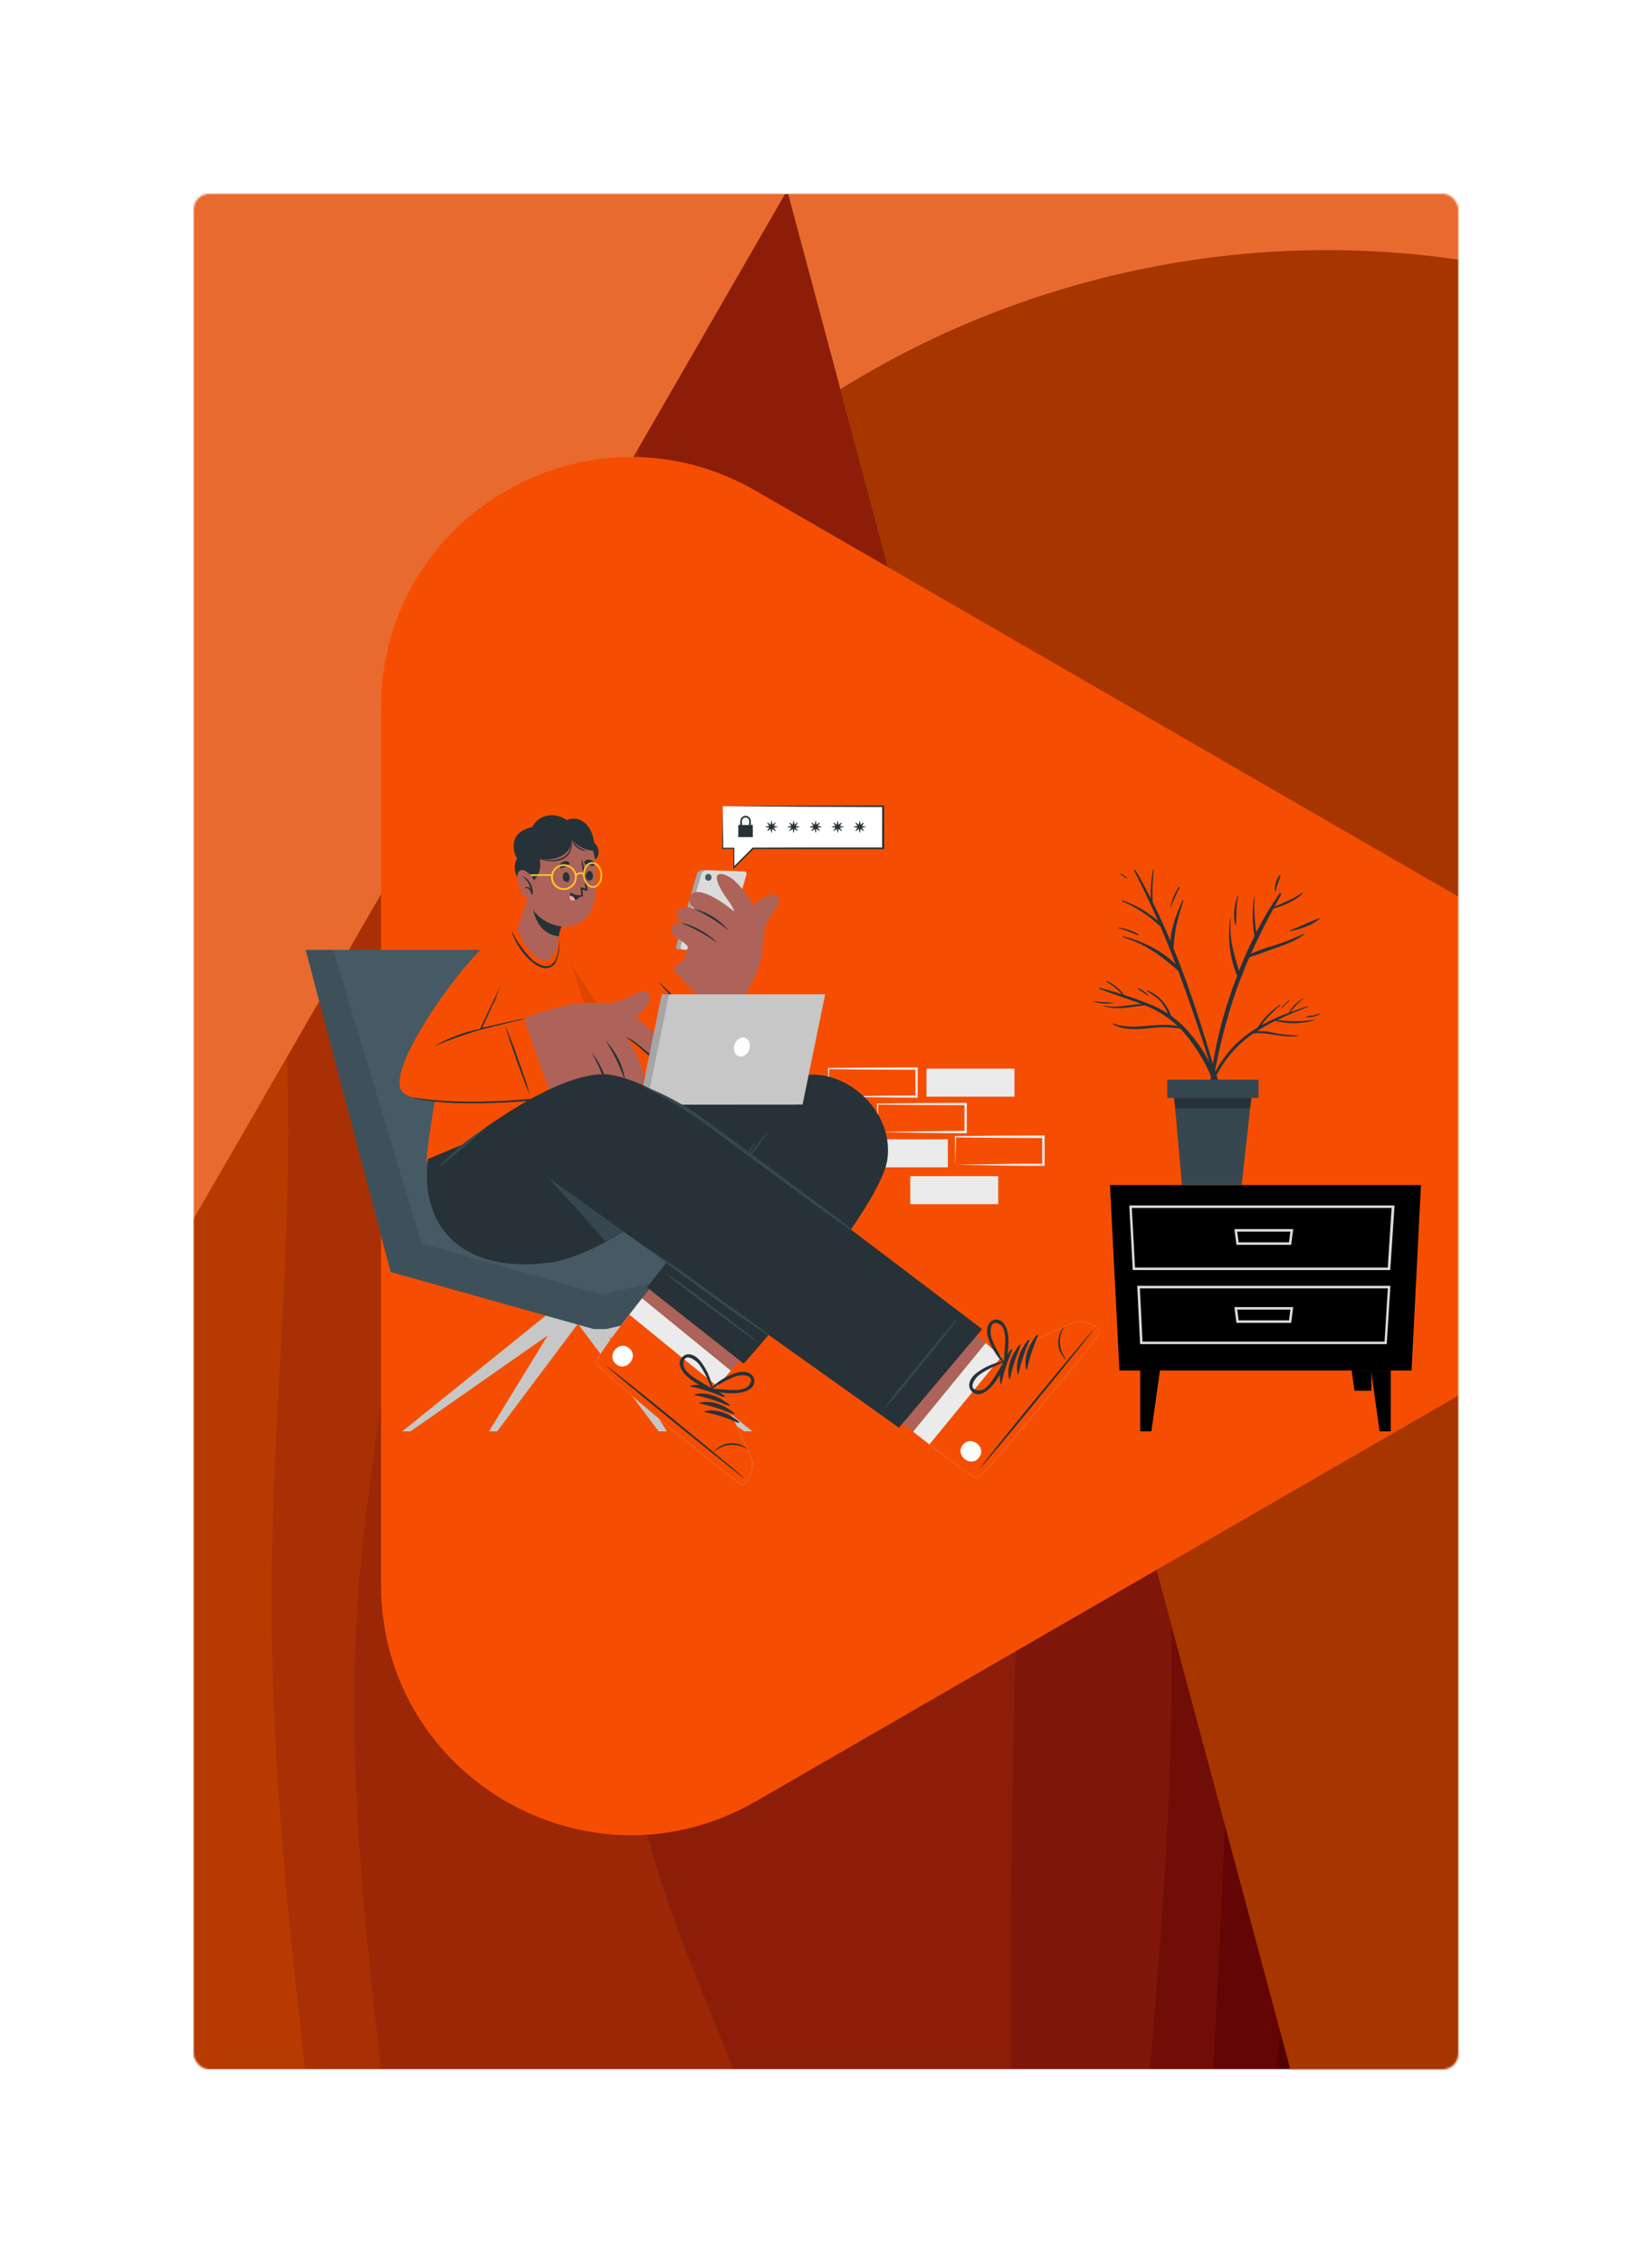 <svg width="853" height="1168" viewBox="0 0 853 1168" fill="none" xmlns="http://www.w3.org/2000/svg">
<g filter="url(#filter0_d_309_30597)">
<mask id="mask0_309_30597" style="mask-type:alpha" maskUnits="userSpaceOnUse" x="100" y="100" width="653" height="968">
<rect x="100" y="100" width="653" height="968" rx="8" fill="black"/>
</mask>
<g mask="url(#mask0_309_30597)">
<g clip-path="url(#clip0_309_30597)">
<path d="M658.378 1068L662.718 1027.67C666.998 987.333 675.678 906.667 677.787 826C679.897 745.333 675.437 664.667 670.012 584C664.587 503.333 658.197 422.667 660.367 342C662.597 261.333 673.447 180.667 678.872 140.333L684.297 100H750V140.333C750 180.667 750 261.333 750 342C750 422.667 750 503.333 750 584C750 664.667 750 745.333 750 826C750 906.667 750 987.333 750 1027.67V1068H658.378Z" fill="#540000"/>
<path d="M625.828 1068L627.938 1027.67C630.047 987.333 634.267 906.667 634.267 826C634.267 745.333 630.047 664.667 622.513 584C614.978 503.333 604.128 422.667 607.323 342C610.578 261.333 627.817 180.667 636.497 140.333L645.117 100H684.9L679.475 140.333C674.05 180.667 663.2 261.333 660.97 342C658.8 422.667 665.189 503.333 670.614 584C676.039 664.667 680.5 745.333 678.39 826C676.281 906.667 667.601 987.333 663.321 1027.67L658.981 1068H625.828Z" fill="#620504"/>
<path d="M593.277 1068L596.472 1027.67C599.727 987.333 606.117 906.667 603.947 826C601.716 745.333 590.866 664.667 583.332 584C575.797 503.333 571.577 422.667 574.893 342C578.208 261.333 589.058 180.667 594.483 140.333L599.908 100H645.719L637.099 140.333C628.419 180.667 611.18 261.333 607.925 342C604.73 422.667 615.58 503.333 623.115 584C630.65 664.667 634.869 745.333 634.869 826C634.869 906.667 630.65 987.333 628.54 1027.67L626.43 1068H593.277Z" fill="#700D07"/>
<path d="M521.547 1068V1027.67C521.547 987.333 521.547 906.667 524.742 826C527.997 745.333 534.386 664.667 532.216 584C529.986 503.333 519.136 422.667 513.711 342C508.286 261.333 508.286 180.667 508.286 140.333V100H600.511L595.086 140.333C589.661 180.667 578.811 261.333 575.496 342C572.181 422.667 576.4 503.333 583.935 584C591.469 664.667 602.319 745.333 604.55 826C606.72 906.667 600.33 987.333 597.075 1027.67L593.881 1068H521.547Z" fill="#7E1609"/>
<path d="M378.086 1068L361.811 1027.67C345.536 987.333 312.986 906.667 320.641 826C328.236 745.333 376.097 664.667 386.947 584C397.797 503.333 371.636 422.667 352.166 342C332.697 261.333 319.797 180.667 313.408 140.333L306.958 100H508.889V140.333C508.889 180.667 508.889 261.333 514.314 342C519.739 422.667 530.589 503.333 532.819 584C534.989 664.667 528.599 745.333 525.344 826C522.15 906.667 522.15 987.333 522.15 1027.67V1068H378.086Z" fill="#8C1E09"/>
<path d="M196.048 1068L191.708 1027.67C187.428 987.333 178.748 906.667 184.173 826C189.598 745.333 209.128 664.667 212.323 584C215.517 503.333 202.497 422.667 200.267 342C198.037 261.333 206.717 180.667 210.996 140.333L215.336 100H307.561L314.011 140.333C320.401 180.667 333.3 261.333 352.77 342C372.24 422.667 398.4 503.333 387.55 584C376.7 664.667 328.84 745.333 321.245 826C313.589 906.667 346.139 987.333 362.414 1027.67L378.689 1068H196.048Z" fill="#9B2707"/>
<path d="M156.867 1068L152.527 1027.67C148.247 987.333 139.567 906.667 139.567 826C139.567 745.333 148.247 664.667 148.247 584C148.247 503.333 139.567 422.667 135.287 342C130.947 261.333 130.947 180.667 130.947 140.333V100H215.939L211.599 140.333C207.319 180.667 198.639 261.333 200.869 342C203.1 422.667 216.12 503.333 212.925 584C209.73 664.667 190.2 745.333 184.775 826C179.35 906.667 188.03 987.333 192.31 1027.67L196.65 1068H156.867Z" fill="#A93004"/>
<path d="M99 1068V1027.67C99 987.333 99 906.667 99 826C99 745.333 99 664.667 99 584C99 503.333 99 422.667 99 342C99 261.333 99 180.667 99 140.333V100H131.55V140.333C131.55 180.667 131.55 261.333 135.89 342C140.17 422.667 148.85 503.333 148.85 584C148.85 664.667 140.17 745.333 140.17 826C140.17 906.667 148.85 987.333 153.129 1027.67L157.469 1068H99Z" fill="#B73A00"/>
</g>
<g style="mix-blend-mode:screen" clip-path="url(#clip1_309_30597)">
<path d="M705.884 1215.79L1385.9 1033.58L1062.11 -174.789L382.101 7.419L705.884 1215.79Z" fill="#A63500"/>
<g filter="url(#filter1_f_309_30597)">
<path d="M1067.74 -55.555C814.935 12.185 664.884 271.949 732.593 524.644C800.303 777.34 1060.13 927.276 1312.94 859.536C1565.75 791.797 1715.8 532.033 1648.09 279.337C1580.38 26.642 1320.55 -123.294 1067.74 -55.555Z" fill="#E96A2F"/>
<path d="M869.028 268.184C616.22 335.923 466.169 595.687 533.878 848.382C601.588 1101.08 861.418 1251.01 1114.23 1183.27C1367.03 1115.53 1517.09 855.771 1449.38 603.076C1381.67 350.38 1121.84 200.444 869.028 268.184Z" fill="#A63500"/>
<path d="M675.9 -218.356C423.093 -150.616 273.041 109.148 340.75 361.843C408.46 614.539 668.29 764.475 921.098 696.735C1173.91 628.996 1323.96 369.232 1256.25 116.537C1188.54 -136.159 928.708 -286.095 675.9 -218.356Z" fill="#E96A2F"/>
<path d="M363.783 -350.58C110.975 -282.841 -39.076 -23.077 28.633 229.619C96.343 482.314 356.173 632.25 608.981 564.511C861.788 496.771 1011.84 237.007 944.131 -15.688C876.421 -268.383 616.591 -418.32 363.783 -350.58Z" fill="#E96A2F"/>
<path d="M562.129 145.355C309.321 213.095 159.269 472.859 226.979 725.554C294.688 978.25 554.519 1128.19 807.327 1060.45C1060.13 992.707 1210.19 732.943 1142.48 480.247C1074.77 227.552 814.936 77.616 562.129 145.355Z" fill="#A63500"/>
<path d="M1183.08 402.588C930.271 470.327 780.22 730.091 847.929 982.787C915.639 1235.48 1175.47 1385.42 1428.28 1317.68C1681.08 1249.94 1831.14 990.175 1763.43 737.48C1695.72 484.785 1435.89 334.848 1183.08 402.588Z" fill="#E96A2F"/>
</g>
</g>
<g style="mix-blend-mode:screen" clip-path="url(#clip2_309_30597)">
<path d="M-803.611 786.201L-193.929 1138.2L431.571 54.803L-178.111 -297.197L-803.611 786.201Z" fill="#A63500"/>
<g filter="url(#filter2_f_309_30597)">
<path d="M351.24 143.096C124.579 12.233 -165.205 89.811 -296.009 316.372C-426.814 542.932 -349.107 832.681 -122.446 963.544C104.215 1094.41 393.998 1016.83 524.803 790.268C655.608 563.708 577.901 273.959 351.24 143.096Z" fill="#E96A2F"/>
<path d="M-18.191 231.502C-244.852 100.639 -534.635 178.218 -665.44 404.778C-796.244 631.339 -718.537 921.087 -491.876 1051.95C-265.215 1182.81 24.568 1105.23 155.373 878.674C286.177 652.114 208.471 362.365 -18.191 231.502Z" fill="#A63500"/>
<path d="M189.283 -249.097C-37.378 -379.96 -327.162 -302.382 -457.967 -75.822C-588.771 150.739 -511.064 440.488 -284.403 571.351C-57.742 702.214 232.041 624.635 362.846 398.075C493.651 171.514 415.944 -118.235 189.283 -249.097Z" fill="#E96A2F"/>
<path d="M62.079 -563.293C-164.582 -694.156 -454.365 -616.577 -585.17 -390.017C-715.975 -163.456 -638.268 126.293 -411.607 257.155C-184.946 388.018 104.838 310.44 235.642 83.879C366.447 -142.681 288.74 -432.43 62.079 -563.293Z" fill="#E96A2F"/>
<path d="M-148.348 -72.363C-375.009 -203.226 -664.793 -125.648 -795.597 100.913C-926.402 327.473 -848.695 617.222 -622.034 748.085C-395.373 878.948 -105.59 801.37 25.215 574.809C156.02 348.249 78.313 58.5 -148.348 -72.363Z" fill="#A63500"/>
<path d="M108.838 548.606C-117.823 417.743 -407.606 495.321 -538.411 721.882C-669.216 948.442 -591.509 1238.19 -364.848 1369.05C-138.187 1499.92 151.597 1422.34 282.402 1195.78C413.206 969.217 335.499 679.469 108.838 548.606Z" fill="#E96A2F"/>
</g>
</g>
<g style="mix-blend-mode:screen">
<path d="M782.5 479.783C868.5 529.435 868.5 653.565 782.5 703.217L390.25 929.683C304.25 979.335 196.75 917.27 196.75 817.966L196.75 365.034C196.75 265.73 304.25 203.665 390.25 253.317L782.5 479.783Z" fill="#F54E02"/>
</g>
<path d="M618.475 655.518H663.901V641.06H618.475V655.518Z" fill="#EBEBEB"/>
<path d="M470 621.457H515.427V607H470V621.457Z" fill="#EBEBEB"/>
<path d="M493.297 601.129L516.166 600.742L527.471 600.587H538.724L538.13 601.181V586.724L538.776 587.37L516.062 587.279L504.706 587.163L493.349 587.021L493.659 586.724L493.297 601.129ZM493.297 601.129L493 586.672V586.336H493.31L504.667 586.194L516.023 586.078L538.737 586H539.383V586.659V601.116V601.698H538.801H527.341L515.933 601.543L493.297 601.129Z" fill="#EBEBEB"/>
<path d="M427.814 565.944L450.682 565.569L461.987 565.414L473.241 565.35L472.646 565.944V551.487L473.292 552.133L450.579 552.042L439.222 551.939L427.866 551.797L428.176 551.487L427.814 565.944ZM427.814 565.944L427.504 551.487V551.189H427.814L439.171 551.047L450.527 550.944L473.241 550.854H473.887V551.5L473.822 565.944V566.538H473.241L461.781 566.474L450.372 566.319L427.814 565.944Z" fill="#EBEBEB"/>
<path d="M453.15 584.213L476.018 583.839L487.323 583.684L498.577 583.619L497.982 584.213V569.756L498.628 570.402L475.915 570.312L464.558 570.208L453.202 570.066L453.512 569.756L453.15 584.213ZM453.15 584.213L452.84 569.821V569.523H453.15L464.507 569.381L475.863 569.278L498.577 569.188H499.223V569.833V584.291V584.885H498.641L487.181 584.821L475.773 584.666L453.15 584.213Z" fill="#EBEBEB"/>
<path d="M478.383 565.982H523.81V551.525H478.383V565.982Z" fill="#EBEBEB"/>
<path d="M444 602.457H489.427V588H444V602.457Z" fill="#EBEBEB"/>
<path d="M577.996 707.328H728.85L733.707 611.604H573.138L577.996 707.328Z" fill="black"/>
<path d="M717.854 655.479H584.881L583.111 622.133H720.063L717.854 655.479ZM586.07 654.187H716.562L718.539 623.425H584.403L586.07 654.187Z" fill="#DBDBDB"/>
<path d="M716.045 693.709H588.693L587.207 663.605H717.932L716.045 693.709ZM589.933 692.417H714.895L716.614 664.897H588.564L589.933 692.417Z" fill="#DBDBDB"/>
<path d="M666.691 642.468H638.422L637.376 634.342H667.738L666.691 642.468ZM639.559 641.176H665.554L666.278 635.634H638.849L639.559 641.176Z" fill="#DBDBDB"/>
<path d="M666.691 682.728H638.422L637.376 674.588H667.738L666.691 682.728ZM639.559 681.436H665.554L666.278 675.88H638.849L639.559 681.436Z" fill="#DBDBDB"/>
<path d="M598.913 707.328L597.453 717.755L594.507 738.711H588.745V707.328H598.913Z" fill="black"/>
<path d="M538.913 707.328L537.453 717.755H528.745V707.328H538.913Z" fill="#DBDBDB"/>
<path d="M707.932 707.328L709.392 717.755L712.337 738.711H718.1V707.328H707.932Z" fill="black"/>
<path d="M697.932 707.328L699.392 717.755H708.1V707.328H697.932Z" fill="black"/>
<path d="M621.906 468.061C622.967 475.323 622.602 482.722 620.833 489.844C619.997 493.141 618.882 496.361 617.5 499.47C615.769 503.462 613.96 507.351 614.386 511.705C614.813 511.989 613.366 511.951 613.314 511.524C601.686 504.883 586.725 503.669 577.758 492.816C573.508 487.648 571.363 481.188 570.342 474.728C569.244 467.635 568.934 459.78 570.768 452.764C572.306 446.86 575.769 441.136 581.311 438.255C587.048 435.27 594.554 435.529 600.601 437.402C613.598 441.407 620.071 455.477 621.906 468.061Z" fill="#F54E02"/>
<path d="M627.901 554.329C626.299 549.031 624.709 543.721 623.082 538.437C619.89 528.101 616.557 517.765 612.875 507.558C610.678 501.443 608.357 495.392 605.911 489.406C606.18 485.633 606.641 481.877 607.293 478.152C608.275 473.63 609.684 469.263 611.001 464.845C611.079 464.573 610.64 464.431 610.536 464.69C607.952 470.775 604.503 478.566 604.412 485.788C601.57 479.005 598.534 472.325 595.252 465.736C594.882 460.168 595.055 454.578 595.769 449.043C595.769 448.785 595.42 448.708 595.381 448.966C594.38 453.812 593.998 458.765 594.244 463.708C591.738 458.755 589.085 453.871 586.285 449.056C586.027 448.63 585.433 449.056 585.652 449.496C590.036 457.928 594.124 466.516 597.913 475.258C592.543 470.61 586.339 467.024 579.632 464.69C579.347 464.573 579.128 465 579.425 465.129C586.741 468.273 593.436 472.701 599.192 478.204C601.931 484.604 604.541 491.064 607.022 497.584C599.722 490.439 589.748 485.736 580.097 483.217C579.774 483.126 579.683 483.63 579.993 483.734C591.169 487.093 599.851 493.424 608.34 501.034C609.322 503.618 610.291 506.292 611.247 508.915C614.839 518.906 618.284 528.954 621.583 539.057C623.142 543.906 624.684 548.756 626.208 553.605C627.836 558.838 629.115 564.355 631.234 569.393C631.428 569.884 632.294 569.768 632.19 569.2C631.015 564.173 629.583 559.209 627.901 554.329Z" fill="#263238"/>
<path d="M608.559 457.854C606.495 461.037 605.069 464.591 604.36 468.319C604.36 468.409 604.502 468.474 604.528 468.319C605.833 464.808 607.356 461.381 609.089 458.06C609.205 457.763 608.766 457.556 608.559 457.854Z" fill="#263238"/>
<path d="M587.772 482.131C584.527 480.342 580.986 479.152 577.319 478.617C577.216 478.617 577.164 478.746 577.255 478.785C578.947 479.483 580.704 479.974 582.423 480.62C584.141 481.266 585.795 482.08 587.526 482.674C587.562 482.69 587.6 482.699 587.639 482.7C587.678 482.702 587.717 482.695 587.754 482.681C587.79 482.668 587.824 482.647 587.852 482.62C587.881 482.593 587.904 482.561 587.92 482.525C587.936 482.49 587.945 482.451 587.946 482.412C587.948 482.373 587.941 482.334 587.927 482.298C587.914 482.261 587.893 482.228 587.866 482.199C587.839 482.171 587.807 482.148 587.772 482.131Z" fill="#263238"/>
<path d="M581.919 452.894C580.868 452.089 579.738 451.392 578.547 450.814C578.508 450.798 578.465 450.797 578.425 450.809C578.385 450.822 578.351 450.848 578.328 450.883C578.305 450.918 578.295 450.96 578.3 451.001C578.304 451.043 578.323 451.082 578.353 451.111C579.389 451.93 580.501 452.648 581.674 453.256C581.893 453.424 582.074 453.062 581.919 452.894Z" fill="#263238"/>
<path d="M661.196 507.635C652.811 510.128 644.4 512.428 635.976 514.896C635.252 515.116 621.066 487.919 626.182 473.914C630.924 460.994 641.777 451.252 654.723 446.846C660.705 444.818 668.082 443.099 674.413 444.495C680.033 445.787 684.012 450.348 685.847 455.645C688.341 462.841 687.501 471.42 686.144 478.772C685.071 485.672 682.226 492.176 677.888 497.648C673.431 502.945 667.746 505.697 661.196 507.635Z" fill="#F54E02"/>
<path d="M673.366 481.795C668.059 484.381 662.555 486.542 656.906 488.255C653.141 489.267 649.467 490.594 645.924 492.222C649.464 484.328 653.366 476.589 657.488 468.966C662.914 467.39 668.612 464.948 672.707 461.11C672.731 461.09 672.751 461.065 672.765 461.037C672.779 461.01 672.787 460.979 672.79 460.948C672.792 460.917 672.789 460.885 672.779 460.856C672.769 460.826 672.754 460.798 672.733 460.775C672.713 460.751 672.688 460.731 672.66 460.717C672.632 460.703 672.602 460.695 672.571 460.692C672.539 460.69 672.508 460.693 672.478 460.703C672.449 460.713 672.421 460.728 672.397 460.749C667.927 463.914 662.992 465.813 658.043 467.945C659.167 465.891 660.291 463.824 661.441 461.769C661.751 461.201 660.963 460.632 660.588 461.188C656.174 467.592 652.191 474.282 648.663 481.214C647.754 475.144 647.464 468.997 647.798 462.868C647.789 462.842 647.773 462.819 647.751 462.803C647.729 462.787 647.702 462.779 647.675 462.779C647.648 462.779 647.621 462.787 647.599 462.803C647.577 462.819 647.561 462.842 647.552 462.868C646.503 469.555 646.573 476.371 647.759 483.036C644.813 488.914 642.126 494.935 639.723 501.02C638.767 497.364 637.526 493.759 636.686 490.064C635.418 484.781 635.012 479.327 635.485 473.914C635.476 473.888 635.46 473.866 635.438 473.85C635.416 473.834 635.389 473.825 635.362 473.825C635.335 473.825 635.308 473.834 635.286 473.85C635.264 473.866 635.248 473.888 635.239 473.914C633.744 483.957 634.962 494.217 638.767 503.63C637.358 507.299 636.028 510.982 634.8 514.664C628.476 533.487 624.73 553.079 623.663 572.907C623.663 573 623.7 573.089 623.765 573.154C623.831 573.219 623.919 573.256 624.012 573.256C624.104 573.256 624.193 573.219 624.259 573.154C624.324 573.089 624.361 573 624.361 572.907C626.564 553.345 630.759 534.059 636.88 515.349C639.309 508.036 642.113 500.93 645.188 493.953C650.136 492.493 655.085 490.504 659.955 488.785C664.826 487.067 669.568 485.232 673.56 482.105C673.715 481.963 673.547 481.705 673.366 481.795Z" fill="#263238"/>
<path d="M681.196 473.9C676.028 475.722 671.196 478.28 666.066 480.128C665.834 480.218 665.963 480.593 666.208 480.554C671.635 479.43 677.022 477.75 681.389 474.197C681.557 474.055 681.377 473.836 681.196 473.9Z" fill="#263238"/>
<path d="M639.283 462.828C639.348 462.557 638.947 462.402 638.857 462.673C637.449 467.402 636.48 472.428 637.849 477.26C637.849 477.453 638.198 477.466 638.211 477.26C638.456 472.363 638.185 467.621 639.283 462.828Z" fill="#263238"/>
<path d="M660.486 451.899C658.847 454.244 658.062 457.081 658.263 459.935C658.263 460.116 658.561 460.232 658.612 460.013C659.232 457.312 660.279 454.845 661.106 452.261C661.154 452.178 661.167 452.08 661.143 451.988C661.119 451.896 661.059 451.818 660.977 451.77C660.894 451.722 660.796 451.708 660.704 451.733C660.612 451.757 660.534 451.817 660.486 451.899Z" fill="#263238"/>
<path d="M561.402 519.625C563.869 527.442 569.709 538.23 578.973 538.32C584.968 538.32 591.014 537.661 597.061 537.584C603.521 537.48 609.981 537.493 616.441 537.881C616.971 537.881 615.666 518.591 600.188 509.173C595.846 506.589 590.536 505.71 585.614 504.638C579.978 503.306 574.194 502.702 568.404 502.842C564.851 502.984 561.944 503.746 560.652 507.39C559.36 511.033 560.187 515.917 561.402 519.625Z" fill="#F54E02"/>
<path d="M568.03 509.858C571.79 510.827 575.588 511.938 579.361 513.14C578.378 512.069 577.339 511.051 576.247 510.091C574.619 508.799 572.836 507.662 571.079 506.486C570.937 506.383 571.079 506.111 571.208 506.176C574.872 507.701 578.036 510.221 580.343 513.45C585.046 514.961 589.71 516.641 594.206 518.489C597.301 519.76 600.269 521.322 603.069 523.153C602.171 521.2 601.099 519.331 599.865 517.571C597.811 514.91 595.02 513.424 592.333 511.538C592.291 511.5 592.264 511.448 592.255 511.392C592.247 511.337 592.258 511.28 592.287 511.231C592.316 511.182 592.36 511.145 592.414 511.126C592.467 511.106 592.525 511.106 592.578 511.124C595.391 512.346 597.918 514.141 599.998 516.394C602.078 518.648 603.665 521.311 604.658 524.212C607.885 526.526 610.833 529.206 613.444 532.197C623.689 543.825 631.752 559.329 631.777 575.117C631.777 575.492 631.183 575.595 631.106 575.207C628.474 559.717 621.727 545.219 611.57 533.23C610.834 532.378 610.085 531.564 609.309 530.776C606.504 530.394 603.678 530.187 600.847 530.155C597.552 530.155 594.284 530.633 591.002 530.905C585.588 531.344 579.619 531.409 574.736 528.682C574.529 528.566 574.671 528.192 574.916 528.282C585.782 532.235 597.178 527.21 608.082 529.574C603.424 525.146 597.971 521.639 592.01 519.238L591.015 518.837C584.038 519.677 576.674 521.486 569.878 519.225C569.84 519.21 569.81 519.182 569.791 519.146C569.773 519.11 569.768 519.069 569.777 519.03C569.787 518.991 569.81 518.957 569.843 518.933C569.875 518.91 569.915 518.899 569.955 518.902C576.531 520.543 582.875 518.476 589.335 518.153C582.281 515.401 575.123 513.217 568.017 510.491C567.397 510.233 567.384 509.742 568.03 509.858Z" fill="#263238"/>
<path d="M564.942 516.73C568.311 517.165 571.701 517.419 575.097 517.493C575.175 517.493 575.2 517.622 575.097 517.635C571.68 518.262 568.162 518.04 564.851 516.989C564.834 516.983 564.819 516.974 564.805 516.962C564.792 516.95 564.781 516.935 564.773 516.919C564.766 516.903 564.761 516.885 564.76 516.867C564.759 516.849 564.762 516.831 564.767 516.814C564.773 516.797 564.783 516.782 564.795 516.768C564.807 516.755 564.821 516.744 564.837 516.736C564.853 516.728 564.871 516.724 564.889 516.723C564.907 516.722 564.925 516.724 564.942 516.73Z" fill="#263238"/>
<path d="M587.887 510.025C589.765 510.87 591.469 512.058 592.913 513.526C593.081 513.681 592.849 513.991 592.655 513.849C591.802 513.229 590.923 512.648 590.071 512.079C589.222 511.613 588.402 511.095 587.616 510.529C587.358 510.335 587.603 509.934 587.887 510.025Z" fill="#263238"/>
<path d="M642.565 535.169C642.449 535.427 642.823 535.673 642.966 535.401C642.994 535.442 643.03 535.477 643.073 535.503C643.115 535.53 643.162 535.548 643.211 535.556C649.459 537.043 655.793 538.139 662.178 538.838C667.346 539.303 673.198 539.587 677.682 536.616C683.754 532.585 687.746 521.822 684.465 514.975C680.589 506.848 668.87 511.267 663.004 514.148C653.943 518.549 646.711 525.987 642.565 535.169Z" fill="#F54E02"/>
<path d="M638.017 538.928C641.437 535.628 645.231 532.74 649.322 530.323C652.267 525.677 656.17 521.713 660.77 518.695C661.002 518.54 661.183 518.889 660.989 519.044C657.33 521.954 654.08 525.344 651.325 529.122C655.899 526.625 660.649 524.466 665.537 522.662C667.284 519.435 669.933 516.786 673.16 515.039C673.16 515.039 673.302 515.039 673.237 515.142C670.573 517.159 668.252 519.594 666.364 522.352C669.232 521.279 672.152 520.285 675.059 519.316C675.318 519.238 675.408 519.626 675.162 519.729C669.994 521.745 664.697 523.876 659.568 526.344C665.829 527.317 672.203 527.296 678.457 526.279C678.625 526.279 678.703 526.499 678.535 526.551C672.007 528.476 665.077 528.579 658.496 526.848C655.228 528.441 652.053 530.218 648.987 532.171C651.566 531.965 654.163 532.179 656.674 532.804C661.1 533.834 665.631 534.345 670.175 534.329C670.217 534.329 670.256 534.345 670.285 534.374C670.314 534.403 670.33 534.443 670.33 534.484C670.33 534.525 670.314 534.564 670.285 534.593C670.256 534.622 670.217 534.639 670.175 534.639C662.346 535.931 654.943 532.429 647.178 533.347C644.3 535.309 641.598 537.518 639.103 539.949C634.255 544.804 630.263 550.443 627.294 556.629C624.025 563.282 622.255 570.324 619.619 577.197C619.602 577.261 619.561 577.315 619.504 577.347C619.447 577.38 619.379 577.389 619.316 577.372C619.252 577.354 619.198 577.313 619.166 577.256C619.133 577.199 619.124 577.131 619.141 577.068C621.415 563.528 628.16 548.579 638.017 538.928Z" fill="#263238"/>
<path d="M661.635 520.349C662.152 519.426 662.83 518.603 663.638 517.92C664.296 517.206 665.08 516.619 665.95 516.189C665.967 516.184 665.985 516.184 666.001 516.191C666.017 516.197 666.031 516.208 666.04 516.223C666.049 516.238 666.053 516.256 666.05 516.273C666.048 516.29 666.04 516.306 666.028 516.318C665.382 517.055 664.49 517.61 663.806 518.282C663.121 518.954 662.514 519.807 661.816 520.491C661.725 520.595 661.583 520.466 661.635 520.349Z" fill="#263238"/>
<path d="M674.555 524.56C675.705 524.263 676.945 524.289 678.121 524.044C679.297 523.798 680.421 523.372 681.583 523.01C681.616 523.004 681.649 523.01 681.677 523.026C681.706 523.042 681.728 523.067 681.74 523.097C681.752 523.128 681.754 523.161 681.744 523.192C681.734 523.223 681.714 523.25 681.687 523.268C679.553 524.582 677.049 525.163 674.555 524.922C674.507 524.922 674.461 524.903 674.427 524.869C674.393 524.835 674.374 524.789 674.374 524.741C674.374 524.693 674.393 524.647 674.427 524.613C674.461 524.579 674.507 524.56 674.555 524.56Z" fill="#263238"/>
<path d="M605.756 560.375L606.789 572.042L610.278 611.448H641.131L645.498 572.042L646.777 560.375H605.756Z" fill="#37474F"/>
<path d="M605.756 560.375L606.789 572.042H645.498L646.777 560.375H605.756Z" fill="#263238"/>
<path d="M602.707 566.654H649.839V557.184H602.707V566.654Z" fill="#37474F"/>
<path d="M373.175 416.086V437.817H378.898V447.727L388.808 437.817H456.082V416.086H373.175Z" fill="white"/>
<path d="M373.175 416.072C373.175 423.398 373.433 430.646 373.446 437.804L373.175 437.533H379.182V437.817V447.726L378.64 447.494L388.511 437.571L388.614 437.468H388.769L422.361 437.39H455.953L455.488 437.856V416.124L455.901 416.525L414.557 416.382L373.175 416.072ZM373.175 416.072L414.519 415.814L456.082 415.672H456.483V416.072L456.547 437.804V438.269H456.082H422.49L388.898 438.191L389.144 438.088L379.208 447.972L378.679 448.502V447.752V437.843L378.963 438.127H372.903V437.856C372.903 430.491 373.123 423.243 373.175 416.072Z" fill="#263238"/>
<path d="M387.671 423.941V426.861H386.844V423.941C386.866 423.681 386.833 423.42 386.748 423.173C386.664 422.926 386.529 422.7 386.352 422.508C386.175 422.316 385.961 422.163 385.722 422.058C385.483 421.953 385.225 421.899 384.964 421.899C384.703 421.899 384.445 421.953 384.206 422.058C383.968 422.163 383.753 422.316 383.576 422.508C383.4 422.7 383.265 422.926 383.18 423.173C383.095 423.42 383.063 423.681 383.084 423.941V426.861H382.257V423.941C382.232 423.57 382.283 423.198 382.407 422.847C382.532 422.496 382.727 422.175 382.981 421.903C383.234 421.631 383.542 421.414 383.883 421.266C384.224 421.118 384.592 421.041 384.964 421.041C385.336 421.041 385.704 421.118 386.046 421.266C386.387 421.414 386.694 421.631 386.948 421.903C387.202 422.175 387.397 422.496 387.521 422.847C387.646 423.198 387.697 423.57 387.671 423.941Z" fill="#263238"/>
<path d="M382.271 424.703L383.084 424.742V426.861H382.271V424.703Z" fill="#263238"/>
<path d="M387.671 424.924V426.862H386.844V424.885L387.671 424.924Z" fill="#263238"/>
<path d="M388.717 425.789H381.211V432.029H388.717V425.789Z" fill="#263238"/>
<path d="M400.707 424.381C400.197 425.37 399.534 426.272 398.743 427.055C397.949 427.842 397.033 428.497 396.03 428.993C396.548 427.999 397.225 427.096 398.033 426.319C398.811 425.529 399.715 424.875 400.707 424.381Z" fill="#263238"/>
<path d="M396.03 424.381C397.043 424.899 397.96 425.585 398.743 426.409C399.544 427.19 400.215 428.093 400.733 429.084C399.738 428.572 398.835 427.9 398.059 427.094C397.238 426.307 396.553 425.391 396.03 424.381Z" fill="#263238"/>
<path d="M401.663 426.705C400.599 427.045 399.486 427.211 398.369 427.196C397.251 427.217 396.137 427.051 395.074 426.705C396.138 426.363 397.252 426.202 398.369 426.227C399.486 426.207 400.598 426.369 401.663 426.705Z" fill="#263238"/>
<path d="M398.368 423.41C399.023 425.558 399.023 427.852 398.368 429.999C398.026 428.935 397.865 427.822 397.89 426.705C397.871 425.588 398.032 424.475 398.368 423.41Z" fill="#263238"/>
<path d="M412.077 424.381C411.568 425.377 410.895 426.281 410.088 427.055C409.31 427.859 408.406 428.531 407.413 429.045C407.931 428.054 408.603 427.152 409.403 426.371C410.177 425.563 411.081 424.89 412.077 424.381Z" fill="#263238"/>
<path d="M407.413 424.381C409.391 425.445 411.013 427.067 412.077 429.045C410.099 427.98 408.478 426.359 407.413 424.381Z" fill="#263238"/>
<path d="M413.046 426.705C411.982 427.045 410.869 427.211 409.752 427.196C408.634 427.217 407.52 427.051 406.457 426.705C407.521 426.363 408.634 426.202 409.752 426.227C410.868 426.207 411.981 426.369 413.046 426.705Z" fill="#263238"/>
<path d="M409.751 423.41C410.088 424.475 410.249 425.588 410.23 426.705C410.255 427.822 410.093 428.935 409.751 429.999C409.406 428.936 409.24 427.823 409.261 426.705C409.246 425.587 409.412 424.475 409.751 423.41Z" fill="#263238"/>
<path d="M423.459 424.381C422.95 425.377 422.277 426.281 421.469 427.055C420.688 427.855 419.786 428.527 418.795 429.045C419.309 428.052 419.981 427.149 420.785 426.371C421.559 425.563 422.463 424.89 423.459 424.381Z" fill="#263238"/>
<path d="M418.795 424.381C420.773 425.445 422.394 427.067 423.459 429.045C421.481 427.98 419.86 426.359 418.795 424.381Z" fill="#263238"/>
<path d="M424.428 426.705C423.364 427.045 422.251 427.21 421.134 427.196C420.012 427.216 418.894 427.05 417.826 426.705C418.895 426.364 420.012 426.203 421.134 426.227C422.251 426.207 423.363 426.369 424.428 426.705Z" fill="#263238"/>
<path d="M421.133 423.41C421.769 425.561 421.769 427.849 421.133 429.999C420.479 427.852 420.479 425.558 421.133 423.41Z" fill="#263238"/>
<path d="M434.842 424.381C434.328 425.374 433.656 426.277 432.852 427.055C432.071 427.855 431.169 428.527 430.178 429.045C430.692 428.052 431.364 427.149 432.167 426.371C432.942 425.563 433.846 424.89 434.842 424.381Z" fill="#263238"/>
<path d="M430.178 424.381C432.155 425.445 433.777 427.067 434.842 429.045C433.851 428.527 432.948 427.855 432.167 427.055C431.364 426.277 430.692 425.374 430.178 424.381Z" fill="#263238"/>
<path d="M435.811 426.705C434.746 427.045 433.634 427.211 432.517 427.196C431.394 427.217 430.277 427.051 429.209 426.705C430.277 426.363 431.395 426.202 432.517 426.227C433.633 426.207 434.746 426.369 435.811 426.705Z" fill="#263238"/>
<path d="M432.516 423.41C433.151 425.561 433.151 427.849 432.516 429.999C431.862 427.852 431.862 425.558 432.516 423.41Z" fill="#263238"/>
<path d="M446.225 424.381C445.71 425.374 445.039 426.277 444.235 427.055C443.454 427.855 442.551 428.527 441.561 429.045C442.075 428.052 442.747 427.149 443.55 426.371C444.324 425.563 445.228 424.89 446.225 424.381Z" fill="#263238"/>
<path d="M441.561 424.381C442.557 424.89 443.461 425.563 444.235 426.371C445.039 427.149 445.71 428.052 446.225 429.045C445.234 428.527 444.331 427.855 443.55 427.055C442.747 426.277 442.075 425.374 441.561 424.381Z" fill="#263238"/>
<path d="M447.193 426.705C446.124 427.046 445.007 427.212 443.885 427.196C442.768 427.217 441.654 427.051 440.591 426.705C441.655 426.363 442.768 426.202 443.885 426.227C445.006 426.207 446.123 426.369 447.193 426.705Z" fill="#263238"/>
<path d="M443.886 423.41C444.54 425.558 444.54 427.852 443.886 429.999C443.25 427.849 443.25 425.561 443.886 423.41Z" fill="#263238"/>
<path d="M282.347 678.555L207.734 738.71H211.946L298.11 678.555H282.347Z" fill="#C7C7C7"/>
<path d="M289.35 678.555L252.489 738.71H256.688L301.882 678.555H289.35Z" fill="#C7C7C7"/>
<path d="M307.425 678.555L344.286 738.71H340.087L294.905 678.555H307.425Z" fill="#C7C7C7"/>
<path d="M313.872 678.555L388.472 738.71H384.273L298.109 678.555H313.872Z" fill="#C7C7C7"/>
<path d="M438.382 656.487V638.89L335.939 634.691L281.817 490.207H157.824L201.701 656.487L306.508 685.919H313.084L438.382 656.487Z" fill="#455A64"/>
<path opacity="0.1" d="M157.824 490.207H172.01L217.721 641.784L310.448 668.051L438.382 638.89V656.487L313.084 685.919H306.508L201.701 656.487L157.824 490.207Z" fill="black"/>
<path d="M382.606 766.075C379.479 764.873 309.156 707.263 307.864 703.374C307.36 701.901 315.151 691.165 324.944 678.465C327.05 675.725 329.259 672.909 331.508 670.054C346.081 651.526 361.986 632.211 361.986 632.211L409.144 670.596L377.361 707.379L370.384 715.454C370.384 715.454 387.451 749.563 388.407 753.982C389.363 758.401 385.733 767.264 382.606 766.075Z" fill="#AD6359"/>
<path d="M382.607 766.074C379.48 764.873 309.157 707.262 307.865 703.373C307.257 701.565 318.898 686.099 331.508 670.053L377.361 707.404L370.384 715.479C370.384 715.479 387.452 749.588 388.408 754.007C389.364 758.426 385.733 767.263 382.607 766.074Z" fill="#EBEBEB"/>
<path d="M382.606 766.075C379.48 764.874 309.156 707.264 307.864 703.375C307.36 701.902 315.151 691.165 324.944 678.465L370.384 715.481C370.384 715.481 387.451 749.589 388.407 754.008C389.363 758.427 385.733 767.264 382.606 766.075Z" fill="#F54E02"/>
<path d="M383.912 762.431C372.284 752.482 324.828 713.451 312.645 704.497C312.554 704.42 312.503 704.497 312.645 704.562C323.808 714.678 371.612 753.283 383.744 762.624C384.002 762.818 384.144 762.637 383.912 762.431Z" fill="#263238"/>
<path d="M385.953 747.766C384.671 746.659 383.173 745.83 381.554 745.332C379.935 744.834 378.23 744.677 376.547 744.872C373.528 745.205 370.753 746.685 368.795 749.007C368.795 749.071 368.872 749.188 368.937 749.123C371.248 747.113 374.15 745.909 377.205 745.692C380.261 745.475 383.303 746.258 385.875 747.921C385.885 747.931 385.898 747.938 385.911 747.942C385.925 747.946 385.939 747.947 385.953 747.945C385.967 747.942 385.98 747.936 385.991 747.928C386.002 747.92 386.012 747.909 386.018 747.896C386.024 747.883 386.027 747.869 386.027 747.855C386.027 747.841 386.024 747.827 386.018 747.815C386.011 747.802 386.002 747.791 385.991 747.783C385.98 747.775 385.967 747.769 385.953 747.766Z" fill="#263238"/>
<path d="M374.001 720.403C369.337 716.463 362.502 713.646 356.404 715.106C356.172 715.171 356.262 715.494 356.404 715.545C362.301 716.756 368.049 718.601 373.549 721.049C373.635 721.109 373.741 721.133 373.844 721.114C373.947 721.096 374.038 721.038 374.098 720.952C374.158 720.867 374.182 720.761 374.163 720.658C374.145 720.555 374.087 720.463 374.001 720.403Z" fill="#263238"/>
<path d="M376.482 724.859C371.818 720.983 364.983 718.102 358.885 719.562C358.652 719.562 358.73 719.949 358.885 720.001C364.781 721.214 370.53 723.059 376.03 725.505C376.116 725.565 376.222 725.588 376.325 725.57C376.427 725.552 376.519 725.494 376.579 725.408C376.639 725.322 376.662 725.216 376.644 725.113C376.626 725.01 376.568 724.919 376.482 724.859Z" fill="#263238"/>
<path d="M378.963 729.214C374.298 725.273 367.464 722.457 361.366 723.917C361.133 723.917 361.21 724.304 361.366 724.356C367.262 725.568 373.01 727.414 378.51 729.86C378.596 729.92 378.702 729.943 378.805 729.925C378.908 729.907 378.999 729.849 379.059 729.763C379.119 729.677 379.143 729.571 379.125 729.468C379.107 729.365 379.048 729.274 378.963 729.214Z" fill="#263238"/>
<path d="M381.444 733.607C376.78 729.731 369.945 726.863 363.847 728.323C363.614 728.323 363.692 728.71 363.847 728.749C369.742 729.972 375.49 731.821 380.992 734.266C381.079 734.326 381.187 734.349 381.291 734.329C381.395 734.31 381.487 734.25 381.547 734.162C381.607 734.075 381.63 733.967 381.611 733.863C381.591 733.759 381.531 733.667 381.444 733.607Z" fill="#263238"/>
<path d="M324.828 695.75C319.518 691.435 312.8 699.626 318.11 704.006C323.42 708.386 330.138 700.078 324.828 695.75Z" fill="white"/>
<path d="M389.415 711.939C388.653 707.999 384.054 707.469 380.901 708.322C375.493 709.871 370.59 712.821 366.689 716.875C366.668 716.887 366.65 716.905 366.638 716.927C366.625 716.948 366.619 716.973 366.619 716.998C366.619 717.022 366.625 717.047 366.638 717.068C366.65 717.09 366.668 717.108 366.689 717.12C366.635 717.224 366.605 717.34 366.604 717.457C366.602 717.575 366.628 717.691 366.679 717.797C366.731 717.903 366.807 717.995 366.9 718.066C366.994 718.137 367.103 718.185 367.219 718.206C372.49 718.632 378.059 719.743 383.291 718.541C386.431 717.895 390.139 715.712 389.415 711.939ZM375.41 717.224C372.826 717.069 370.242 716.797 367.658 716.746C370.371 715 373.169 713.391 376.043 711.926C377.449 711.24 378.9 710.649 380.384 710.156C382.684 709.446 390.54 709.291 386.844 714.808C384.738 717.908 378.498 717.443 375.41 717.275V717.224Z" fill="#263238"/>
<path d="M353.523 709.071C357.115 713.063 362.309 715.363 366.857 718.115C366.962 718.164 367.078 718.189 367.195 718.185C367.312 718.182 367.426 718.152 367.529 718.097C367.632 718.041 367.721 717.963 367.788 717.867C367.855 717.772 367.899 717.662 367.916 717.546C368.019 717.546 368.11 717.482 368.084 717.352C367.237 711.803 364.942 706.576 361.43 702.197C359.337 699.613 355.28 697.469 352.386 700.246C349.492 703.024 351.469 706.771 353.523 709.071ZM352.864 704.045C352.993 697.378 359.324 702.029 360.797 703.941C361.744 705.201 362.607 706.522 363.381 707.895C364.983 710.712 366.146 713.696 367.464 716.655C365.306 715.195 363.045 713.942 360.836 712.572C358.213 710.931 352.851 707.714 352.916 704.045H352.864Z" fill="#263238"/>
<path d="M458.176 598.463C454.61 623.166 392.788 693.838 385.643 701.939C384.584 703.128 384.015 703.787 384.015 703.787L334.053 664.42L334.648 663.67L379.764 606.073L247.309 603.683L298.084 565.181C298.084 565.181 302.128 567.584 310.63 566.473C339.906 562.597 405.927 553.876 421.47 554.69C441.444 555.749 461.38 575.801 458.176 598.463Z" fill="#263238"/>
<path d="M395.901 584.652C394.231 586.491 392.677 588.433 391.25 590.466C389.661 592.508 388.033 594.523 386.444 596.565V596.629C386.728 596.022 386.999 595.428 387.296 594.833C388.317 592.792 389.131 590.686 390.32 588.735C390.327 588.723 390.332 588.71 390.335 588.696C390.338 588.682 390.337 588.668 390.334 588.654C390.331 588.64 390.326 588.627 390.318 588.616C390.309 588.604 390.299 588.594 390.287 588.587C390.275 588.579 390.262 588.574 390.248 588.571C390.234 588.569 390.22 588.569 390.206 588.572C390.193 588.575 390.179 588.581 390.168 588.589C390.156 588.597 390.146 588.607 390.139 588.619C388.911 590.557 387.555 592.392 386.444 594.42C385.953 595.376 385.475 596.345 385.035 597.327C384.803 597.87 384.557 598.412 384.338 598.968C384.217 599.222 384.118 599.486 384.041 599.756C383.317 600.699 382.619 601.655 381.935 602.624C380.41 604.769 379.066 607.043 377.516 609.175C377.438 609.278 377.619 609.394 377.71 609.291C379.26 607.288 381.004 605.415 382.581 603.438C384.157 601.461 385.72 599.33 387.232 597.236C388.743 595.143 390.152 593.128 391.625 591.074C393.238 589.064 394.722 586.953 396.069 584.756C396.083 584.733 396.087 584.707 396.081 584.681C396.075 584.656 396.059 584.634 396.037 584.62C396.014 584.606 395.988 584.602 395.962 584.608C395.937 584.614 395.915 584.63 395.901 584.652Z" fill="#37474F"/>
<path d="M390.837 692.185C387.994 689.704 384.945 687.417 381.948 685.117C378.95 682.818 375.927 680.505 372.904 678.231C366.844 673.67 360.798 669.071 354.673 664.6C351.314 662.133 347.929 659.717 344.428 657.43C344.273 657.339 344.105 657.585 344.247 657.701C350.009 662.624 356.133 667.107 362.18 671.655C368.227 676.203 374.338 680.699 380.475 685.221C383.834 687.663 387.18 690.182 390.681 692.417C390.824 692.559 390.992 692.288 390.837 692.185Z" fill="#37474F"/>
<path d="M283.317 499.949C297.063 526.112 313.368 553.877 328.821 557.895C343.511 561.771 378.485 525.104 384.377 512.933C386.431 508.747 358.744 490.388 354.816 493.463C347.439 499.29 331.263 517.714 328.976 517.248C326.689 516.783 307.012 499.315 289.35 484.625C278.588 475.724 273.807 481.822 283.317 499.949Z" fill="#AD6359"/>
<path d="M359.854 450.957L349.272 487.998C349.132 488.199 349.051 488.436 349.04 488.681C349.029 488.926 349.088 489.169 349.21 489.381C349.332 489.594 349.512 489.768 349.729 489.882C349.946 489.996 350.191 490.046 350.435 490.027L369.699 490.634C370.29 490.607 370.86 490.413 371.345 490.074C371.83 489.736 372.209 489.267 372.438 488.722L383.019 451.68C383.459 450.595 382.929 449.69 381.857 449.665L362.567 449.07C361.983 449.098 361.419 449.29 360.94 449.624C360.46 449.957 360.084 450.419 359.854 450.957Z" fill="#A6A6A6"/>
<path d="M362.141 451.02L351.56 488.062C351.133 489.147 351.65 490.052 352.722 490.09L371.999 490.698C372.587 490.668 373.155 490.473 373.638 490.135C374.12 489.796 374.497 489.329 374.725 488.785L385.307 451.744C385.746 450.659 385.216 449.754 384.144 449.728L364.88 449.121C364.291 449.147 363.721 449.339 363.236 449.675C362.752 450.011 362.372 450.478 362.141 451.02Z" fill="#DBDBDB"/>
<path d="M367.373 452.894C367.377 453.119 367.333 453.342 367.247 453.55C367.16 453.758 367.031 453.945 366.869 454.101C366.706 454.257 366.514 454.378 366.303 454.456C366.092 454.534 365.867 454.568 365.642 454.556C365.417 454.543 365.197 454.485 364.996 454.384C364.795 454.283 364.617 454.141 364.473 453.968C364.329 453.796 364.221 453.595 364.158 453.379C364.095 453.163 364.077 452.936 364.105 452.713C364.101 452.488 364.144 452.265 364.231 452.057C364.318 451.849 364.447 451.662 364.609 451.506C364.771 451.35 364.964 451.229 365.175 451.151C365.386 451.073 365.611 451.039 365.836 451.051C366.061 451.064 366.28 451.122 366.482 451.223C366.683 451.324 366.861 451.466 367.005 451.638C367.149 451.811 367.256 452.012 367.32 452.228C367.383 452.444 367.401 452.671 367.373 452.894Z" fill="#455A64"/>
<path d="M393.33 491.963C394.958 481.201 393.718 478.19 399.919 469.831C403.989 464.34 402.232 459.392 395.837 462.467C385.371 467.518 380.333 480.968 379.958 486.136L393.33 491.963Z" fill="#AD6359"/>
<path d="M379.441 520.182C379.441 520.182 389.493 508.451 392.361 497.146C394.338 489.329 396.754 471.848 379.673 454.897C375.617 450.879 366.999 448.024 371.224 456.99C374.234 463.36 378.071 466.499 379.144 470.517C379.144 470.517 367.735 468.192 363.872 472.404C360.488 476.092 357.371 480.017 354.544 484.148C355.184 484.836 355.865 485.483 356.585 486.086C356.585 486.086 353.343 490.376 354.001 498.515L379.441 520.182Z" fill="#AD6359"/>
<path d="M393.059 489.394C391.147 485.621 386.96 477.701 381.289 472.404C374.984 466.538 361.25 456.9 356.96 461.616C353.821 465.065 358.743 469.187 358.743 469.187C358.743 469.187 352.283 466.409 350.061 470.143C348.097 473.554 352.089 476.512 352.089 476.512C352.089 476.512 347.852 475.518 346.585 479.161C345.061 483.541 354.208 484.923 356.495 490.699C357.012 491.991 393.059 489.394 393.059 489.394Z" fill="#AD6359"/>
<path d="M376.185 480.104C371.677 474.775 365.651 470.949 358.911 469.135C358.73 469.135 358.614 469.212 358.756 469.277C364.972 472.183 370.808 475.841 376.133 480.168C376.133 480.168 376.211 480.143 376.185 480.104Z" fill="#263238"/>
<path d="M370.074 486.292C367.735 483.708 359.932 477.856 352.167 476.383C351.999 476.383 351.883 476.46 352.038 476.525C358.382 479.117 364.415 482.415 370.022 486.357C370.022 486.357 370.1 486.331 370.074 486.292Z" fill="#263238"/>
<path d="M345.319 498.23L374.196 528.812C374.196 528.812 343.743 562.959 329.441 559.393C315.138 555.827 288.097 517.106 279.427 492.532C273.42 475.504 282.851 478.256 292.8 486.589C302.748 494.922 328.717 515.62 329.854 515.323C330.991 515.026 345.319 498.23 345.319 498.23Z" fill="#F54E02"/>
<path opacity="0.1" d="M335.552 559.083C333.562 559.711 331.445 559.818 329.402 559.393C315.1 555.827 288.058 517.119 279.389 492.532C275.435 481.331 278.2 478.695 283.394 480.607C298.976 503.721 319.712 534.703 335.552 559.083Z" fill="black"/>
<path d="M364.802 533.902C360.629 529.677 344.131 511.796 340.875 507.7C340.642 507.416 340.771 507.196 341.043 507.467C353.859 519.806 361.082 529.431 364.97 533.734C365.061 533.837 364.906 534.005 364.802 533.902Z" fill="#263238"/>
<path d="M315.397 582.74C315.397 582.74 220.706 600.053 220.215 599.536C219.724 599.02 230.641 496.603 262.773 479.29C267.941 476.551 280.177 474.936 285.422 480.285C300.384 495.505 316.637 581.358 315.397 582.74Z" fill="#F54E02"/>
<path d="M281.236 495.827C275.952 495.827 269.22 486.085 267.334 479.031C267.205 478.553 268.936 474.238 270.797 468.889C271.908 465.646 273.07 462.002 273.884 458.553L293.962 468.889C291.734 472.849 289.998 477.066 288.794 481.447C288.681 481.917 288.616 482.398 288.6 482.881C288.6 482.946 288.6 483.023 288.6 483.114C288.329 485.956 286.339 495.84 281.236 495.827Z" fill="#AD6359"/>
<path d="M293.975 469.045C291.745 473.004 290.01 477.221 288.807 481.603C288.694 482.073 288.629 482.554 288.613 483.037C288.619 483.11 288.619 483.184 288.613 483.257C287.861 483.197 287.117 483.063 286.391 482.856C274.052 479.575 274.259 463.36 274.556 459.006L293.975 469.045Z" fill="#263238"/>
<path d="M273.032 435.233C269.815 442.701 271.43 465.492 276.378 471.086C283.561 479.187 296.546 481.306 303.73 472.378C310.706 463.747 308.071 434.083 302.438 428.876C294.091 421.241 277.773 424.186 273.032 435.233Z" fill="#AD6359"/>
<path d="M293.82 451.628C293.82 451.563 293.717 451.705 293.717 451.77C293.911 453.294 293.872 455.064 292.541 455.646C292.541 455.646 292.541 455.749 292.541 455.736C294.221 455.387 294.246 453.036 293.82 451.628Z" fill="#263238"/>
<path d="M292.322 450.168C289.854 450.168 290.112 455.129 292.399 455.091C294.686 455.052 294.389 450.129 292.322 450.168Z" fill="#263238"/>
<path d="M302.787 451.137C302.787 451.137 302.916 451.201 302.916 451.266C302.916 452.79 303.239 454.535 304.647 454.974V455.064C302.942 454.909 302.58 452.584 302.787 451.137Z" fill="#263238"/>
<path d="M304.066 449.469C306.508 449.159 306.96 454.069 304.699 454.353C302.438 454.637 302.024 449.74 304.066 449.469Z" fill="#263238"/>
<path d="M290.216 448.01C290.853 447.784 291.478 447.526 292.089 447.235C292.789 447.064 293.409 446.658 293.846 446.085C293.963 445.876 294.004 445.633 293.961 445.398C293.919 445.162 293.796 444.949 293.613 444.793C293.232 444.547 292.792 444.405 292.339 444.382C291.885 444.359 291.434 444.457 291.029 444.664C290.133 444.966 289.381 445.593 288.924 446.421C288.821 446.614 288.777 446.833 288.798 447.051C288.819 447.269 288.904 447.475 289.042 447.645C289.18 447.814 289.365 447.94 289.574 448.005C289.782 448.07 290.006 448.072 290.216 448.01Z" fill="#263238"/>
<path d="M305.836 446.887C305.151 446.809 304.544 446.629 303.859 446.486C303.139 446.438 302.455 446.157 301.908 445.685C301.762 445.502 301.682 445.274 301.682 445.039C301.682 444.805 301.762 444.577 301.908 444.393C302.241 444.063 302.657 443.83 303.113 443.719C303.568 443.607 304.045 443.622 304.492 443.76C305.419 443.888 306.268 444.347 306.883 445.052C307.04 445.226 307.138 445.445 307.164 445.678C307.189 445.911 307.141 446.146 307.024 446.349C306.908 446.553 306.731 446.714 306.517 446.811C306.304 446.907 306.066 446.934 305.836 446.887Z" fill="#263238"/>
<path d="M294.608 460.71C295.027 461.294 295.562 461.783 296.181 462.148C296.799 462.513 297.487 462.745 298.2 462.829C298.821 462.92 299.452 462.92 300.073 462.829C300.305 462.806 300.534 462.763 300.758 462.7C300.839 462.683 300.912 462.639 300.966 462.576C301.02 462.513 301.051 462.434 301.055 462.351L300.784 459.095C301.223 459.289 303.458 460.155 303.368 459.535C302.954 454.245 302.002 449.011 300.525 443.914C300.521 443.896 300.513 443.878 300.502 443.862C300.491 443.847 300.477 443.833 300.461 443.823C300.445 443.813 300.427 443.806 300.408 443.803C300.389 443.8 300.37 443.8 300.351 443.804C300.332 443.809 300.315 443.817 300.299 443.828C300.283 443.839 300.27 443.853 300.26 443.869C300.25 443.885 300.243 443.903 300.239 443.922C300.236 443.941 300.237 443.96 300.241 443.979C300.603 448.863 301.817 453.656 302.257 458.566C301.458 458.244 300.619 458.035 299.763 457.945C299.673 457.945 300.202 461.938 300.189 461.976C299.231 462.122 298.254 462.073 297.315 461.833C296.376 461.594 295.495 461.168 294.724 460.581C294.634 460.478 294.517 460.594 294.608 460.71Z" fill="#263238"/>
<path d="M299.583 462.583C298.912 463.469 298.021 464.164 296.999 464.599C296.432 464.826 295.807 464.866 295.216 464.715C293.924 464.392 293.924 463.216 294.131 462.209C294.26 461.672 294.451 461.152 294.699 460.658C296.082 461.801 297.792 462.475 299.583 462.583Z" fill="#263238"/>
<path d="M296.999 464.613C296.432 464.84 295.807 464.88 295.216 464.729C293.924 464.406 293.924 463.23 294.131 462.223C294.808 462.24 295.459 462.486 295.98 462.919C296.5 463.353 296.859 463.95 296.999 464.613Z" fill="#FF9CBD"/>
<path d="M270.926 455.814C276.869 456.279 279.97 449.212 278.678 443.501C278.678 443.501 294.453 445.71 295.306 433.036C296.561 434.788 298.193 436.237 300.083 437.274C301.972 438.312 304.071 438.912 306.223 439.031L307.27 443.488C308.897 443.036 310.655 438.436 306.714 434.793C306.714 434.793 306.494 428.475 301.856 424.638C300.603 423.54 299.061 422.827 297.413 422.584C295.765 422.341 294.083 422.579 292.567 423.268C289.83 421.26 286.421 420.394 283.057 420.852C281.303 421.119 279.637 421.803 278.201 422.846C276.764 423.889 275.599 425.261 274.802 426.847C274.802 426.847 266.959 428.281 265.59 433.837C265.165 435.404 265.076 437.042 265.33 438.646C265.584 440.249 266.174 441.78 267.062 443.139C267.062 443.139 265.073 445.31 266.042 450.064C266.662 453.113 269.143 455.672 270.926 455.814Z" fill="#263238"/>
<path d="M294.97 431.898C295.074 432.929 295.074 433.968 294.97 434.999C294.889 436.018 294.69 437.024 294.376 437.997C293.755 439.914 292.436 441.528 290.681 442.519C288.873 443.445 286.872 443.932 284.841 443.94C283.82 443.94 282.787 443.94 281.753 443.837C280.719 443.733 279.699 443.591 278.665 443.501C279.673 443.746 280.693 443.966 281.714 444.198C282.735 444.431 283.794 444.392 284.841 444.495C286.984 444.597 289.118 444.152 291.042 443.203C292.935 442.11 294.326 440.32 294.918 438.216C295.467 436.148 295.485 433.975 294.97 431.898Z" fill="#263238"/>
<path d="M303.058 439.329C301.336 438.741 299.724 437.867 298.291 436.745C297.592 436.179 296.97 435.523 296.443 434.794C295.925 434.043 295.491 433.237 295.151 432.391C295.232 433.345 295.519 434.271 295.991 435.104C296.452 435.957 297.081 436.708 297.839 437.313C298.582 437.916 299.415 438.4 300.306 438.747C301.185 439.091 302.115 439.288 303.058 439.329Z" fill="#263238"/>
<path d="M290.823 459.328C289.582 459.267 288.383 458.859 287.362 458.15C286.341 457.441 285.54 456.46 285.049 455.318C284.559 454.176 284.398 452.92 284.586 451.691C284.774 450.463 285.303 449.312 286.113 448.369C286.922 447.426 287.98 446.73 289.166 446.358C290.352 445.987 291.618 445.956 292.821 446.268C294.024 446.581 295.115 447.225 295.97 448.126C296.825 449.028 297.41 450.152 297.658 451.37C298.002 453.092 297.652 454.881 296.684 456.347C295.716 457.813 294.209 458.838 292.49 459.199C291.942 459.313 291.382 459.357 290.823 459.328ZM291.43 446.938C290.949 446.913 290.467 446.952 289.996 447.054C288.568 447.354 287.308 448.186 286.472 449.382C285.636 450.577 285.287 452.047 285.496 453.491C285.705 454.935 286.456 456.245 287.597 457.154C288.738 458.064 290.183 458.504 291.637 458.387C293.091 458.269 294.446 457.601 295.425 456.52C296.405 455.438 296.935 454.024 296.909 452.565C296.882 451.107 296.301 449.713 295.284 448.667C294.266 447.622 292.888 447.003 291.43 446.938Z" fill="#FFC727"/>
<path d="M306.029 458.205C303.445 458.076 301.314 455.363 301.081 451.913C300.928 450.261 301.308 448.604 302.166 447.184C302.493 446.552 302.978 446.015 303.572 445.624C304.167 445.234 304.852 445.003 305.562 444.953C306.272 444.904 306.983 445.038 307.626 445.343C308.269 445.648 308.822 446.113 309.234 446.693C310.258 447.993 310.858 449.576 310.952 451.228C311.197 454.884 309.182 458.011 306.469 458.205H306.029ZM305.952 445.828H305.616C305.053 445.894 304.515 446.094 304.045 446.411C303.575 446.728 303.188 447.152 302.916 447.649C302.166 448.915 301.832 450.383 301.96 451.848C302.179 455.014 304.169 457.468 306.404 457.313C308.639 457.158 310.28 454.458 310.061 451.293C309.989 449.824 309.46 448.415 308.549 447.262C308.245 446.847 307.856 446.501 307.408 446.247C306.961 445.993 306.464 445.837 305.952 445.789V445.828Z" fill="#FFC727"/>
<path d="M297.489 452.144L296.869 451.511C297.812 450.594 300.06 449.302 301.805 450.917L301.197 451.563C299.647 450.116 297.58 452.067 297.489 452.144Z" fill="#FFC727"/>
<path d="M269.388 456.033L268.574 455.671C268.742 455.296 270.241 451.95 272.205 451.485C274.169 451.02 284.66 451.214 285.125 451.227V452.118C280.873 451.967 276.616 452.045 272.373 452.351C271.107 452.661 269.789 455.103 269.388 456.033Z" fill="#FFC727"/>
<path d="M276.533 455.413C276.533 455.413 272.128 447.661 268.678 449.224C265.228 450.787 268.097 461.575 271.818 463.358C272.278 463.628 272.789 463.799 273.318 463.862C273.848 463.925 274.385 463.878 274.895 463.724C275.406 463.57 275.879 463.312 276.285 462.967C276.692 462.622 277.022 462.196 277.257 461.717L276.533 455.413Z" fill="#AD6359"/>
<path d="M269.543 452.312C269.543 452.312 269.466 452.39 269.543 452.416C272.127 453.708 273.342 456.382 274.104 459.07C273.973 458.784 273.781 458.531 273.542 458.328C273.302 458.125 273.022 457.976 272.719 457.892C272.416 457.809 272.099 457.792 271.789 457.844C271.48 457.895 271.185 458.014 270.926 458.191C270.912 458.199 270.901 458.211 270.894 458.224C270.886 458.238 270.882 458.253 270.882 458.269C270.882 458.284 270.886 458.3 270.894 458.313C270.901 458.327 270.912 458.338 270.926 458.346C271.414 458.237 271.925 458.281 272.388 458.473C272.85 458.665 273.242 458.995 273.51 459.418C273.949 460.137 274.312 460.899 274.595 461.692C274.698 461.938 275.138 461.847 275.073 461.563V461.499C275.486 458.062 273.238 452.997 269.543 452.312Z" fill="#263238"/>
<path d="M288.846 485.62H288.781C288.562 489.935 287.773 499.832 280.835 498.54C278.092 497.777 275.62 496.254 273.704 494.147C269.965 490.201 266.843 485.715 264.44 480.84C264.375 480.723 264.22 480.839 264.259 480.943C265.095 483.466 266.227 485.882 267.631 488.139C269.193 490.752 271.106 493.139 273.316 495.232C275.422 497.17 277.967 499.108 280.939 499.599C282.212 499.816 283.522 499.593 284.652 498.966C285.781 498.338 286.664 497.345 287.153 496.15C288.535 492.821 289.115 489.214 288.846 485.62Z" fill="#263238"/>
<path d="M252.153 487.416C237.372 500.336 199.478 551.37 208.78 562.287C218.083 573.204 276.571 565.633 293.38 559.6C298.393 557.804 283.225 526.214 277.696 524.961C273.07 523.902 248.096 532.442 247.54 530.995C246.985 529.548 251.856 518.281 259.685 498.1C268.716 474.844 258.69 481.692 252.153 487.416Z" fill="#AD6359"/>
<path d="M302.373 517.726C314.143 517.274 317.231 519.018 326.921 513.308C333.304 509.599 338.42 512.08 334.337 518.592C327.657 529.225 312.593 532.998 306.998 532.804L302.373 517.726Z" fill="#AD6359"/>
<path d="M270.435 525.801C270.435 525.801 284.194 519.87 296.675 518.139C305.319 516.95 324.401 516.446 340.603 536.847C344.479 541.692 346.469 551.305 337.334 545.671C330.874 541.679 327.941 537.183 323.742 535.542C323.742 535.542 324.879 548.075 319.866 551.731C315.492 554.923 310.899 557.803 306.12 560.349C305.458 559.578 304.846 558.766 304.285 557.92C304.285 557.92 299.298 560.891 290.629 559.212L270.435 525.801Z" fill="#AD6359"/>
<path d="M305.112 518.334C308.988 520.84 316.947 526.293 321.908 533.024C327.464 540.505 336.12 556.422 330.591 560.466C326.508 563.438 322.658 557.65 322.658 557.65C322.658 557.65 324.854 564.975 320.578 566.849C316.702 568.554 313.975 563.903 313.975 563.903C313.975 563.903 314.557 568.58 310.487 569.51C305.59 570.621 305.203 560.634 299.273 557.469C297.968 556.758 305.112 518.334 305.112 518.334Z" fill="#AD6359"/>
<path d="M313.058 537.52C318.243 543.01 321.632 549.951 322.774 557.416C322.774 557.61 322.657 557.726 322.606 557.558C320.218 550.533 316.991 543.822 312.993 537.571C312.993 537.571 313.032 537.52 313.058 537.52Z" fill="#263238"/>
<path d="M305.72 543.411C308.226 546.228 313.575 555.311 314.234 563.838C314.234 564.032 314.105 564.148 314.053 563.967C312.033 556.835 309.215 549.952 305.655 543.45C305.655 543.45 305.642 543.372 305.72 543.411Z" fill="#263238"/>
<path d="M323.73 535.478C327.4 536.977 329.673 539.07 332.645 541.615C334.096 542.889 335.619 544.08 337.206 545.181C338.666 546.176 340.81 547.662 342.581 546.473C343.002 546.104 343.317 545.629 343.495 545.098C343.672 544.567 343.704 543.998 343.588 543.45C343.276 541.869 342.718 540.348 341.935 538.941C341.935 538.941 341.999 538.837 342.025 538.941C342.798 540.223 343.434 541.583 343.924 542.997C344.218 543.971 344.218 545.009 343.924 545.982C343.162 548.01 340.668 548.036 338.989 547.274C337.989 546.795 337.041 546.215 336.159 545.543C335.294 544.923 334.454 544.251 333.575 543.579C331.896 542.184 330.307 540.698 328.653 539.277C327.014 537.936 325.287 536.706 323.485 535.594C323.469 535.562 323.467 535.524 323.48 535.491C323.492 535.457 323.517 535.429 323.549 535.413C323.582 535.398 323.619 535.396 323.653 535.408C323.687 535.42 323.715 535.446 323.73 535.478Z" fill="#263238"/>
<path d="M270.435 525.801L284.853 566.125C284.853 566.125 211.7 574.988 206.778 561.939C201.855 548.89 234.53 502.907 248.471 489.974C264.634 474.974 265.926 480.762 261.261 495.013C256.391 509.949 247.708 531.37 247.708 531.37L270.435 525.801Z" fill="#F54E02"/>
<path d="M224.944 539.432C228.501 537.479 232.192 535.782 235.991 534.354C239.767 532.971 243.64 531.869 247.58 531.06C249.815 530.556 252.063 530.168 254.324 529.768C254.324 529.768 254.402 529.858 254.324 529.871C250.388 530.725 246.506 531.808 242.696 533.114C238.88 534.363 235.103 535.685 231.365 537.08C229.233 537.881 227.153 538.76 225.06 539.664C225.029 539.68 224.994 539.682 224.961 539.671C224.928 539.66 224.901 539.637 224.886 539.606C224.87 539.575 224.868 539.54 224.879 539.507C224.89 539.474 224.913 539.447 224.944 539.432Z" fill="#263238"/>
<path d="M270.254 525.672C269.88 525.736 249.673 530.232 249.001 530.465C249.104 530.181 253.665 520.129 254.337 518.656L254.531 518.217C254.957 517.571 255.383 516.925 255.823 516.266C256.262 515.607 256.843 514.573 257.347 513.682L255.719 516.15C255.474 516.537 255.228 516.925 254.996 517.325C255.448 516.279 255.887 515.232 256.288 514.186C256.985 512.506 257.58 510.814 258.277 509.121H258.187C256.895 512.054 255.409 514.935 254.065 517.868C252.722 520.801 247.605 531.55 247.605 531.55C247.605 531.55 269.918 526.111 270.358 525.969C270.397 525.955 270.429 525.926 270.448 525.889C270.466 525.851 270.468 525.808 270.454 525.769C270.441 525.729 270.412 525.697 270.374 525.679C270.337 525.66 270.294 525.658 270.254 525.672Z" fill="#263238"/>
<path d="M269.052 550.906C267.463 546.409 265.926 541.862 264.169 537.456C263.174 534.936 262.192 532.417 261.184 529.898C261.184 529.807 260.977 529.898 261.003 529.898C262.411 534.471 263.833 539.058 265.461 543.567C267.089 548.076 268.639 552.611 270.306 557.03C271.262 559.562 272.287 562.068 273.381 564.549C273.381 564.549 273.484 564.549 273.471 564.549C272.218 559.95 270.642 555.44 269.052 550.906Z" fill="#263238"/>
<path d="M285.72 566.81C285.125 565.518 284.428 563.761 283.743 562.534C283.575 562.198 283.33 562.25 283.459 562.534C283.898 563.658 284.221 564.911 284.66 566.074C283.627 566.164 282.606 566.242 281.585 566.358L278.032 566.733C275.707 566.974 273.381 567.194 271.056 567.392C266.353 567.779 261.641 568.068 256.921 568.257C247.45 568.695 237.962 568.635 228.497 568.076C225.913 567.908 223.213 567.689 220.577 567.392C217.941 567.095 215.022 566.733 212.825 566.242C212.761 566.242 212.735 566.332 212.825 566.358C215.008 567.053 217.241 567.575 219.505 567.921C221.882 568.27 224.259 568.567 226.65 568.774C231.417 569.2 236.197 569.368 240.978 569.407C250.452 569.485 259.927 569.166 269.402 568.451C272.05 568.257 274.686 568.025 277.335 567.766L281.327 567.34C282.645 567.237 285.823 567.03 285.72 566.81Z" fill="#263238"/>
<path d="M379.971 565.918H287.864V570.039H379.971V565.918Z" fill="#C7C7C7"/>
<path d="M379.971 565.918V570.039H317.36L320.513 565.918H379.971Z" fill="#A6A6A6"/>
<path d="M330.021 570.04H410.629L422.296 513.166H341.688L330.021 570.04Z" fill="#A6A6A6"/>
<path d="M333.795 570.04H414.403L426.07 513.166H345.462L333.795 570.04Z" fill="#C7C7C7"/>
<path d="M387.193 539.485C387.282 540.754 386.941 542.016 386.223 543.066C385.505 544.117 384.454 544.894 383.239 545.273C380.939 545.764 379.014 543.981 378.924 541.28C378.857 540.013 379.216 538.759 379.945 537.72C380.673 536.68 381.728 535.914 382.942 535.544C385.177 535.014 387.115 536.81 387.193 539.485Z" fill="white"/>
<path d="M567.686 688.102C566.484 691.229 508.641 761.359 504.739 762.651C503.266 763.142 492.556 755.312 479.894 745.48C477.155 743.361 474.339 741.152 471.496 738.891C453.021 724.253 433.757 708.296 433.757 708.296L472.388 661.268L509.055 693.154L517.117 700.157C517.117 700.157 551.2 683.206 555.631 682.224C560.063 681.242 568.887 684.976 567.686 688.102Z" fill="#AD6359"/>
<path d="M567.686 688.103C566.484 691.23 508.641 761.359 504.739 762.651C502.943 763.233 487.504 751.566 471.496 738.891L508.964 693.155L517.026 700.157C517.026 700.157 551.2 683.206 555.631 682.224C560.063 681.242 568.887 684.976 567.686 688.103Z" fill="#EBEBEB"/>
<path d="M567.685 688.103C566.483 691.23 508.641 761.359 504.739 762.651C503.266 763.142 492.555 755.313 479.894 745.481L517.051 700.157C517.051 700.157 551.199 683.206 555.631 682.224C560.062 681.242 568.887 684.976 567.685 688.103Z" fill="#F54E02"/>
<path d="M564.041 686.798C554.054 698.31 514.881 745.714 505.901 757.858C505.837 757.962 505.901 758.013 505.979 757.858C516.121 746.657 554.933 698.93 564.261 686.889C564.442 686.695 564.261 686.553 564.041 686.798Z" fill="#263238"/>
<path d="M549.391 684.692C548.279 685.972 547.444 687.469 546.939 689.088C546.434 690.706 546.271 692.412 546.458 694.098C546.789 697.111 548.259 699.884 550.567 701.85C550.644 701.85 550.747 701.772 550.683 701.707C548.691 699.383 547.503 696.477 547.296 693.423C547.089 690.368 547.873 687.329 549.533 684.756C549.61 684.718 549.468 684.601 549.391 684.692Z" fill="#263238"/>
<path d="M521.987 696.565C518.033 701.217 515.204 708.038 516.638 714.137C516.638 714.369 517.026 714.292 517.064 714.137C518.305 708.244 520.172 702.501 522.633 697.005C522.691 696.919 522.713 696.814 522.694 696.712C522.674 696.61 522.615 696.52 522.53 696.462C522.444 696.404 522.339 696.382 522.237 696.401C522.135 696.421 522.045 696.48 521.987 696.565Z" fill="#263238"/>
<path d="M526.393 694.097C522.453 698.748 519.61 705.57 521.044 711.668C521.044 711.901 521.445 711.823 521.484 711.668C522.716 705.775 524.579 700.031 527.039 694.536C527.097 694.45 527.119 694.345 527.1 694.243C527.08 694.142 527.021 694.052 526.936 693.993C526.85 693.935 526.745 693.913 526.643 693.933C526.541 693.952 526.451 694.011 526.393 694.097Z" fill="#263238"/>
<path d="M530.812 691.63C526.859 696.281 524.029 703.103 525.463 709.201C525.463 709.447 525.851 709.356 525.89 709.201C527.128 703.308 528.995 697.565 531.458 692.069C531.516 691.984 531.538 691.878 531.519 691.777C531.5 691.675 531.44 691.585 531.355 691.527C531.269 691.468 531.164 691.446 531.062 691.466C530.96 691.485 530.87 691.544 530.812 691.63Z" fill="#263238"/>
<path d="M535.217 689.162C531.277 693.814 528.434 700.648 529.868 706.746C529.933 706.979 530.269 706.901 530.308 706.746C531.544 700.854 533.407 695.111 535.863 689.615C535.923 689.529 535.947 689.423 535.929 689.32C535.91 689.217 535.852 689.125 535.766 689.065C535.681 689.005 535.575 688.982 535.472 689C535.369 689.018 535.277 689.077 535.217 689.162Z" fill="#263238"/>
<path d="M497.181 745.662C492.84 750.946 501.057 757.703 505.411 752.393C509.765 747.083 501.535 740.364 497.181 745.662Z" fill="white"/>
<path d="M513.615 681.114C509.739 681.876 509.132 686.463 509.972 689.628C511.518 695.028 514.454 699.929 518.486 703.84C518.576 703.93 518.68 703.84 518.744 703.84C518.848 703.895 518.962 703.924 519.079 703.926C519.196 703.928 519.312 703.902 519.416 703.85C519.521 703.798 519.612 703.722 519.682 703.628C519.751 703.535 519.798 703.425 519.817 703.31C520.269 698.052 521.393 692.47 520.204 687.238C519.52 684.124 517.349 680.403 513.615 681.114ZM518.899 695.145C518.744 697.729 518.46 700.313 518.395 702.897C516.662 700.18 515.066 697.377 513.615 694.499C512.926 693.096 512.338 691.645 511.858 690.158C511.147 687.858 511.018 679.99 516.535 683.698C519.52 685.817 519.042 692.044 518.899 695.145Z" fill="#263238"/>
<path d="M510.592 716.953C514.597 713.374 516.91 708.193 519.636 703.645C519.92 703.18 519.507 702.689 519.068 702.586C519.07 702.561 519.066 702.537 519.058 702.514C519.05 702.491 519.036 702.471 519.019 702.453C519.002 702.436 518.981 702.423 518.958 702.415C518.936 702.406 518.911 702.403 518.887 702.405C513.335 703.243 508.1 705.524 503.706 709.02C501.122 711.1 498.964 715.157 501.729 718.064C504.494 720.971 508.241 719.046 510.592 716.953ZM505.566 717.586C498.9 717.444 503.577 711.126 505.489 709.653C506.749 708.731 508.07 707.893 509.442 707.146C512.293 705.64 515.221 704.286 518.215 703.09C516.755 705.234 515.489 707.495 514.119 709.692C512.44 712.314 509.236 717.663 505.566 717.586Z" fill="#263238"/>
<path d="M507.103 685.971L464.17 736.85L334.686 644.653L321.921 635.609C321.921 635.609 318.252 638.025 312.735 640.984C305.073 645.105 293.846 650.299 283.962 651.63C267.373 653.801 242.411 653.258 228.677 634.42C217.049 618.555 221.068 598.102 221.068 598.102L239.349 590.492C239.349 590.492 282.812 555.169 310.694 554.433C322.528 554.097 339.66 563.283 355.5 572.844C371.34 582.405 507.103 685.971 507.103 685.971Z" fill="#263238"/>
<path d="M321.921 635.557C321.921 635.557 318.252 637.973 312.735 640.932C303.187 629.213 282.929 607.895 282.309 607.133L321.921 635.557Z" fill="#37474F"/>
<path d="M255.254 578.722C252.67 580.479 250.086 582.34 247.593 584.148C245.099 585.957 242.425 587.585 240.086 589.523C237.748 591.461 235.332 593.606 233.032 595.738C231.921 596.758 230.823 597.792 229.75 598.864C228.622 599.891 227.573 601.001 226.611 602.185C226.533 602.301 226.688 602.43 226.805 602.366C228.022 601.521 229.183 600.597 230.28 599.601L233.911 596.59C236.249 594.652 238.626 592.714 240.965 590.828C243.303 588.942 245.422 586.784 247.722 584.82C250.022 582.856 252.748 580.789 255.332 578.864C255.332 578.774 255.332 578.683 255.254 578.722Z" fill="#37474F"/>
<path d="M493.847 681.073C491.264 683.812 488.835 686.758 486.406 689.652C483.977 692.546 481.548 695.466 479.145 698.399C474.325 704.265 469.48 710.105 464.739 716.035C462.155 719.291 459.571 722.572 457.155 725.97C457.051 726.113 457.297 726.293 457.413 726.164C462.581 720.609 467.323 714.691 472.116 708.826C476.909 702.96 481.729 697.068 486.444 691.138C489.028 687.882 491.69 684.678 494.067 681.241C494.171 681.112 493.951 680.931 493.847 681.073Z" fill="#37474F"/>
<path d="M396.522 688.528C389.945 683.218 374.984 672.831 368.162 667.856C361.34 662.882 354.596 657.921 347.71 653.102C345.733 651.719 343.73 650.363 341.741 649.006C339.751 647.649 337.671 646.422 335.733 644.975C335.617 644.897 335.513 645.091 335.617 645.169C337.413 646.461 339.092 647.959 340.849 649.316C342.606 650.673 344.196 651.9 345.888 653.192C349.196 655.699 352.529 658.153 355.862 660.621C362.607 665.634 369.415 670.569 376.289 675.427C380.165 678.166 392.232 686.306 396.224 688.916C396.457 689.084 396.741 688.683 396.522 688.528Z" fill="#37474F"/>
<path d="M439.041 633.943C432.968 628.775 419.118 618.852 412.749 614.072C406.379 609.291 399.829 604.369 393.369 599.563L374.195 585.325C367.968 580.712 361.779 576.022 355.203 571.927C351.598 569.679 347.903 567.598 344.105 565.725C340.42 563.775 336.573 562.15 332.606 560.867C332.49 560.867 332.425 560.996 332.528 561.061C335.771 562.921 339.182 564.498 342.477 566.306C345.771 568.115 348.937 569.95 352.063 571.914C358.588 575.984 364.751 580.596 370.94 585.157C383.795 594.64 396.624 604.162 409.57 613.581C416.806 618.749 431.237 629.614 438.77 634.447C438.989 634.485 439.26 634.124 439.041 633.943Z" fill="#37474F"/>
</g>
</g>
<defs>
<filter id="filter0_d_309_30597" x="0" y="0" width="853" height="1168" filterUnits="userSpaceOnUse" color-interpolation-filters="sRGB">
<feFlood flood-opacity="0" result="BackgroundImageFix"/>
<feColorMatrix in="SourceAlpha" type="matrix" values="0 0 0 0 0 0 0 0 0 0 0 0 0 0 0 0 0 0 127 0" result="hardAlpha"/>
<feOffset/>
<feGaussianBlur stdDeviation="50"/>
<feComposite in2="hardAlpha" operator="out"/>
<feColorMatrix type="matrix" values="0 0 0 0 0 0 0 0 0 0 0 0 0 0 0 0 0 0 0.25 0"/>
<feBlend mode="normal" in2="BackgroundImageFix" result="effect1_dropShadow_309_30597"/>
<feBlend mode="normal" in="SourceGraphic" in2="effect1_dropShadow_309_30597" result="shape"/>
</filter>
<filter id="filter1_f_309_30597" x="-641.618" y="-1020.85" width="3075.3" height="3008.8" filterUnits="userSpaceOnUse" color-interpolation-filters="sRGB">
<feFlood flood-opacity="0" result="BackgroundImageFix"/>
<feBlend mode="normal" in="SourceGraphic" in2="BackgroundImageFix" result="shape"/>
<feGaussianBlur stdDeviation="327" result="effect1_foregroundBlur_309_30597"/>
</filter>
<filter id="filter2_f_309_30597" x="-1513.11" y="-1280.89" width="2755.43" height="3367.53" filterUnits="userSpaceOnUse" color-interpolation-filters="sRGB">
<feFlood flood-opacity="0" result="BackgroundImageFix"/>
<feBlend mode="normal" in="SourceGraphic" in2="BackgroundImageFix" result="shape"/>
<feGaussianBlur stdDeviation="327" result="effect1_foregroundBlur_309_30597"/>
</filter>
<clipPath id="clip0_309_30597">
<rect width="651" height="968" fill="white" transform="translate(99 100)"/>
</clipPath>
<clipPath id="clip1_309_30597">
<rect width="704" height="1251" fill="white" transform="translate(1385.9 1033.58) rotate(165)"/>
</clipPath>
<clipPath id="clip2_309_30597">
<rect width="704" height="1251" fill="white" transform="translate(-193.929 1138.2) rotate(-150)"/>
</clipPath>
</defs>
</svg>
